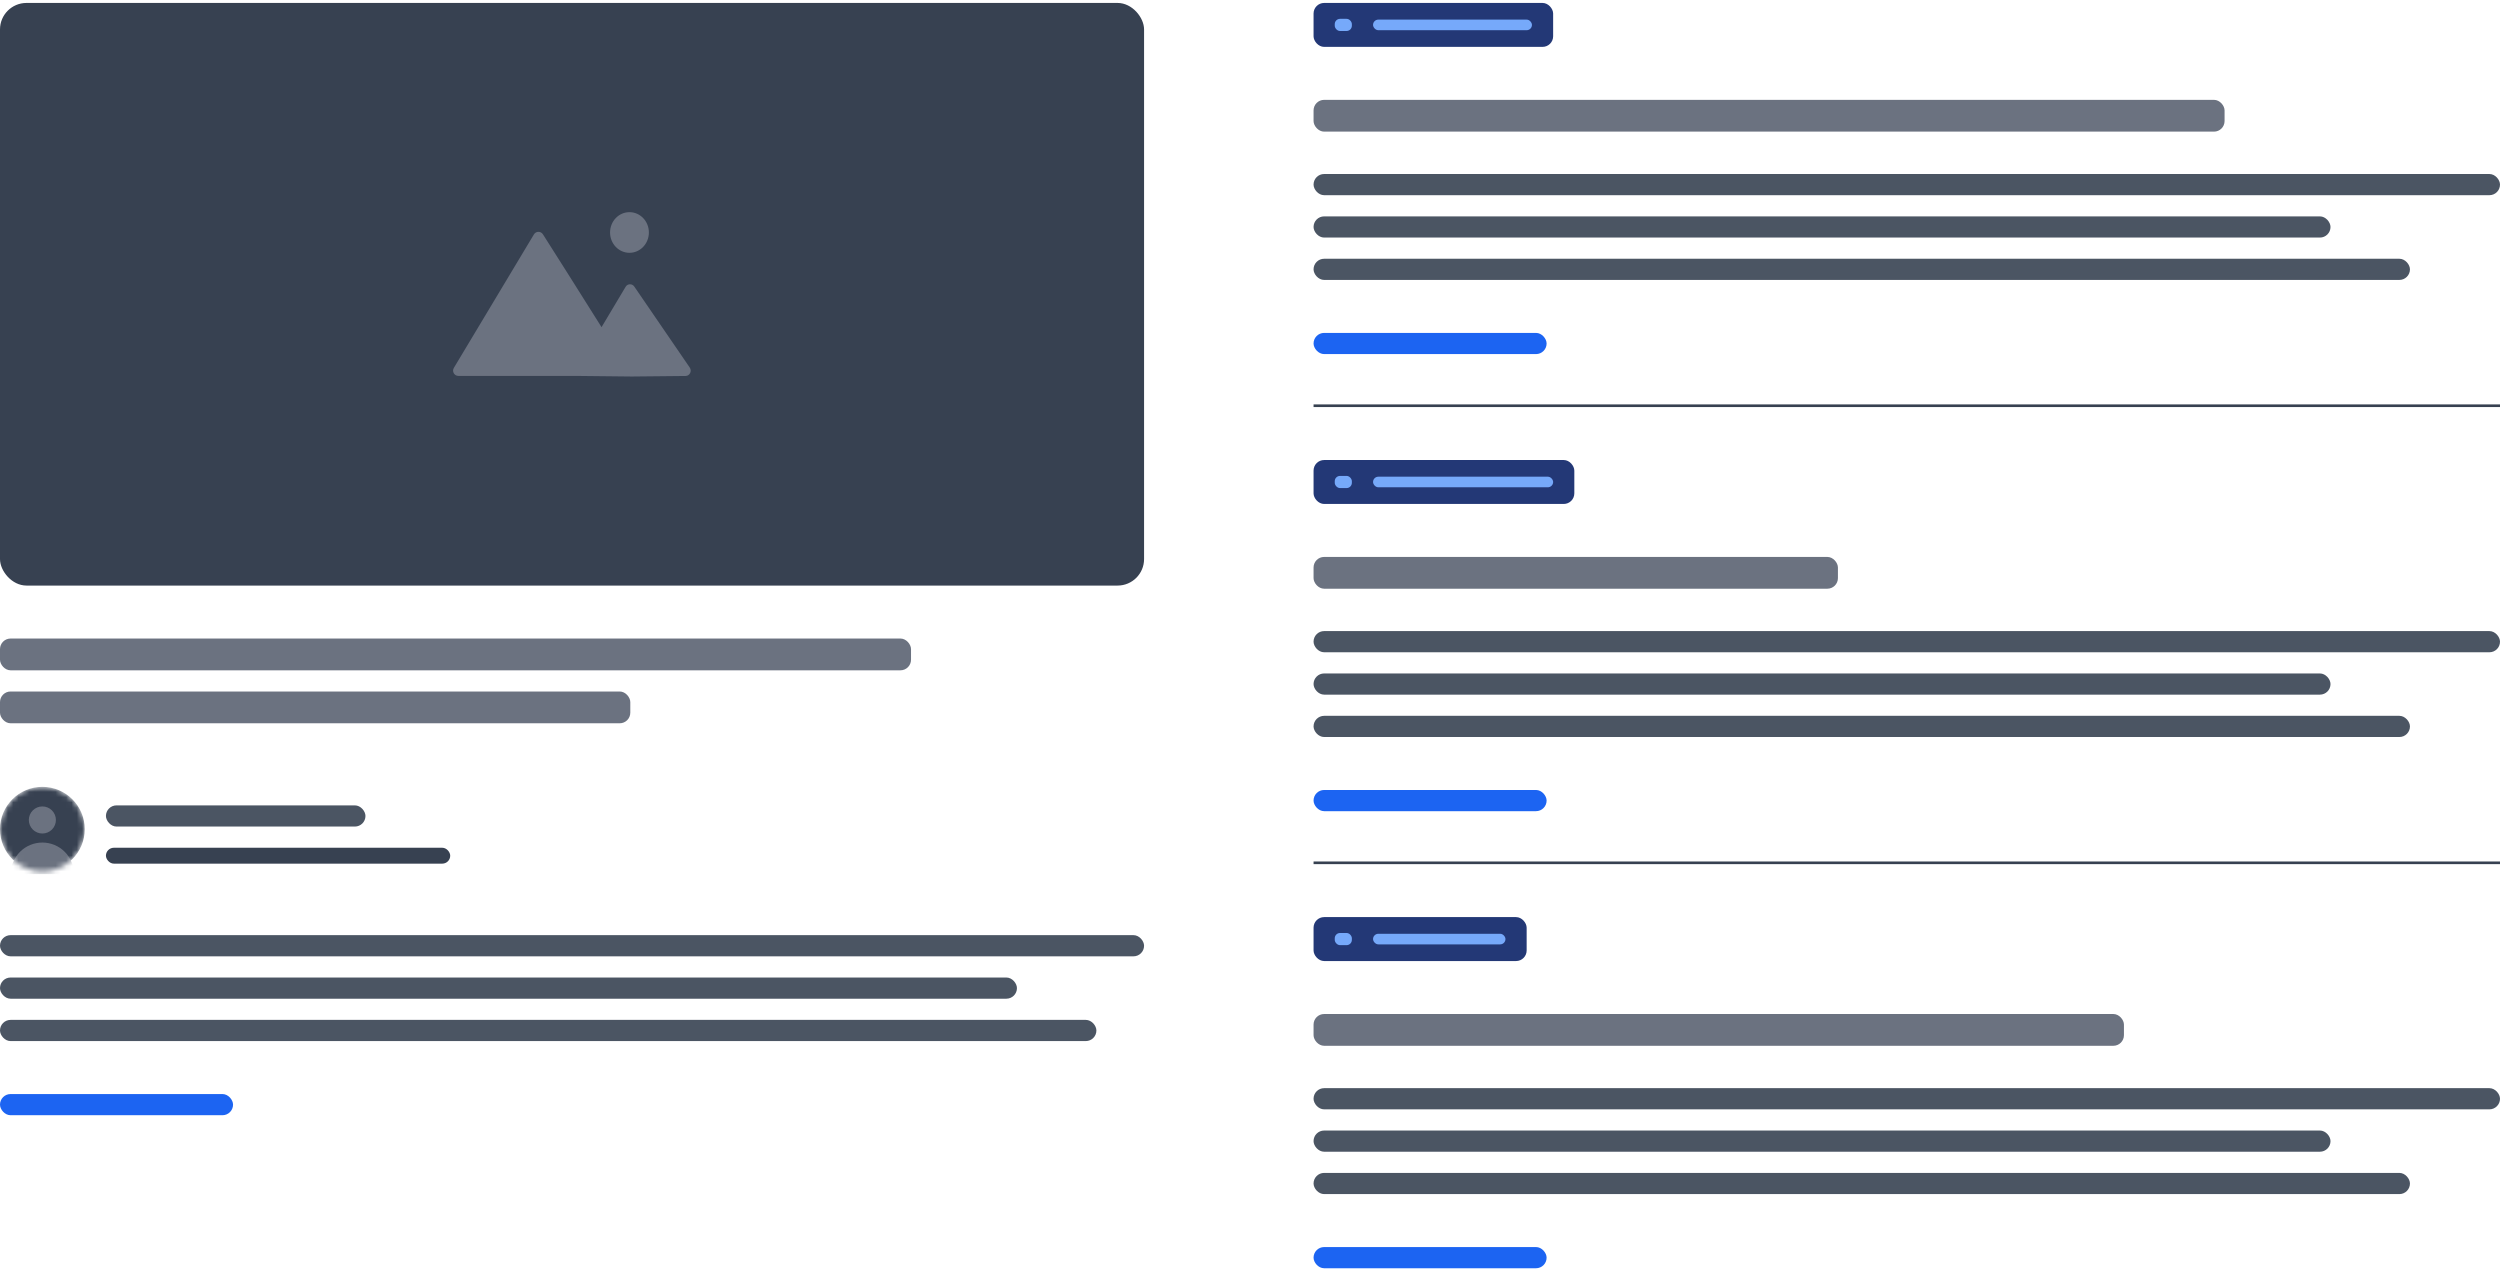 <svg width="472" height="240" viewBox="0 0 472 240" fill="none" xmlns="http://www.w3.org/2000/svg">
<g clip-path="url(#clip0_4385_59338)">
<rect y="0.555" width="216" height="110" rx="5" fill="#374151"/>
<path fill-rule="evenodd" clip-rule="evenodd" d="M118.844 47.73C120.868 47.73 122.509 46.012 122.509 43.893C122.509 41.773 120.868 40.055 118.844 40.055C116.82 40.055 115.179 41.773 115.179 43.893C115.179 46.012 116.82 47.73 118.844 47.73ZM108.7 70.971H86.544C85.767 70.971 85.287 70.123 85.687 69.457L100.803 44.258C101.185 43.62 102.101 43.604 102.5 44.231C104.458 47.311 109.383 55.072 113.573 61.767L118.117 54.147C118.485 53.531 119.348 53.51 119.757 54.109L130.22 69.388C130.678 70.058 130.232 70.975 129.443 70.983L119.29 71.087L108.7 70.971Z" fill="#6B7280"/>
<rect y="120.555" width="172" height="6" rx="2" fill="#6B7280"/>
<rect y="130.555" width="119" height="6" rx="2" fill="#6B7280"/>
<rect x="20" y="152.055" width="49" height="4" rx="2" fill="#4B5563"/>
<rect x="20" y="160.055" width="65" height="3" rx="1.5" fill="#374151"/>
<mask id="mask0_4385_59338" style="mask-type:alpha" maskUnits="userSpaceOnUse" x="0" y="148" width="16" height="17">
<circle cx="8" cy="156.555" r="8" fill="#E5E7EB"/>
</mask>
<g mask="url(#mask0_4385_59338)">
<circle cx="8" cy="156.555" r="8" fill="#374151"/>
<path fill-rule="evenodd" clip-rule="evenodd" d="M8 157.368C8.678 157.368 9.328 157.098 9.808 156.619C10.287 156.139 10.556 155.489 10.556 154.811C10.556 154.133 10.287 153.483 9.808 153.003C9.328 152.524 8.678 152.255 8 152.255C7.322 152.255 6.672 152.524 6.192 153.003C5.713 153.483 5.443 154.133 5.443 154.811C5.443 155.489 5.713 156.139 6.192 156.619C6.672 157.098 7.322 157.368 8 157.368ZM2.035 165.037C2.035 164.254 2.189 163.478 2.489 162.754C2.789 162.031 3.228 161.373 3.782 160.819C4.336 160.265 4.993 159.826 5.717 159.526C6.441 159.226 7.217 159.072 8 159.072C8.783 159.072 9.559 159.226 10.283 159.526C11.006 159.826 11.664 160.265 12.218 160.819C12.772 161.373 13.211 162.031 13.511 162.754C13.811 163.478 13.965 164.254 13.965 165.037H2.035Z" fill="#6B7280"/>
</g>
<rect y="176.555" width="216" height="4" rx="2" fill="#4B5563"/>
<rect y="184.555" width="192" height="4" rx="2" fill="#4B5563"/>
<rect y="192.555" width="207" height="4" rx="2" fill="#4B5563"/>
<rect y="206.555" width="44" height="4" rx="2" fill="#1C64F2"/>
</g>
<rect x="248" y="0.555" width="45.232" height="8.297" rx="2" fill="#233876"/>
<rect x="252" y="3.555" width="3.232" height="2.297" rx="1" fill="#76A9FA"/>
<rect x="259.232" y="3.703" width="30" height="2" rx="1" fill="#76A9FA"/>
<rect x="248" y="18.852" width="172" height="6" rx="2" fill="#6B7280"/>
<rect x="248" y="32.852" width="224" height="4" rx="2" fill="#4B5563"/>
<rect x="248" y="40.852" width="192" height="4" rx="2" fill="#4B5563"/>
<rect x="248" y="48.852" width="207" height="4" rx="2" fill="#4B5563"/>
<rect x="248" y="62.852" width="44" height="4" rx="2" fill="#1C64F2"/>
<line x1="248" y1="76.602" x2="472" y2="76.602" stroke="#374151" stroke-width="0.5"/>
<rect x="248" y="86.852" width="49.232" height="8.297" rx="2" fill="#233876"/>
<rect x="252" y="89.852" width="3.232" height="2.297" rx="1" fill="#76A9FA"/>
<rect x="259.232" y="90" width="34" height="2" rx="1" fill="#76A9FA"/>
<rect x="248" y="105.148" width="99" height="6" rx="2" fill="#6B7280"/>
<rect x="248" y="119.148" width="224" height="4" rx="2" fill="#4B5563"/>
<rect x="248" y="127.148" width="192" height="4" rx="2" fill="#4B5563"/>
<rect x="248" y="135.148" width="207" height="4" rx="2" fill="#4B5563"/>
<rect x="248" y="149.148" width="44" height="4" rx="2" fill="#1C64F2"/>
<line x1="248" y1="162.898" x2="472" y2="162.898" stroke="#374151" stroke-width="0.5"/>
<rect x="248" y="173.148" width="40.232" height="8.297" rx="2" fill="#233876"/>
<rect x="252" y="176.148" width="3.232" height="2.297" rx="1" fill="#76A9FA"/>
<rect x="259.232" y="176.297" width="25" height="2" rx="1" fill="#76A9FA"/>
<rect x="248" y="191.445" width="153" height="6" rx="2" fill="#6B7280"/>
<rect x="248" y="205.445" width="224" height="4" rx="2" fill="#4B5563"/>
<rect x="248" y="213.445" width="192" height="4" rx="2" fill="#4B5563"/>
<rect x="248" y="221.445" width="207" height="4" rx="2" fill="#4B5563"/>
<rect x="248" y="235.445" width="44" height="4" rx="2" fill="#1C64F2"/>
<defs>
<clipPath id="clip0_4385_59338">
<rect width="216" height="210" fill="white" transform="translate(0 0.555)"/>
</clipPath>
</defs>
</svg>
